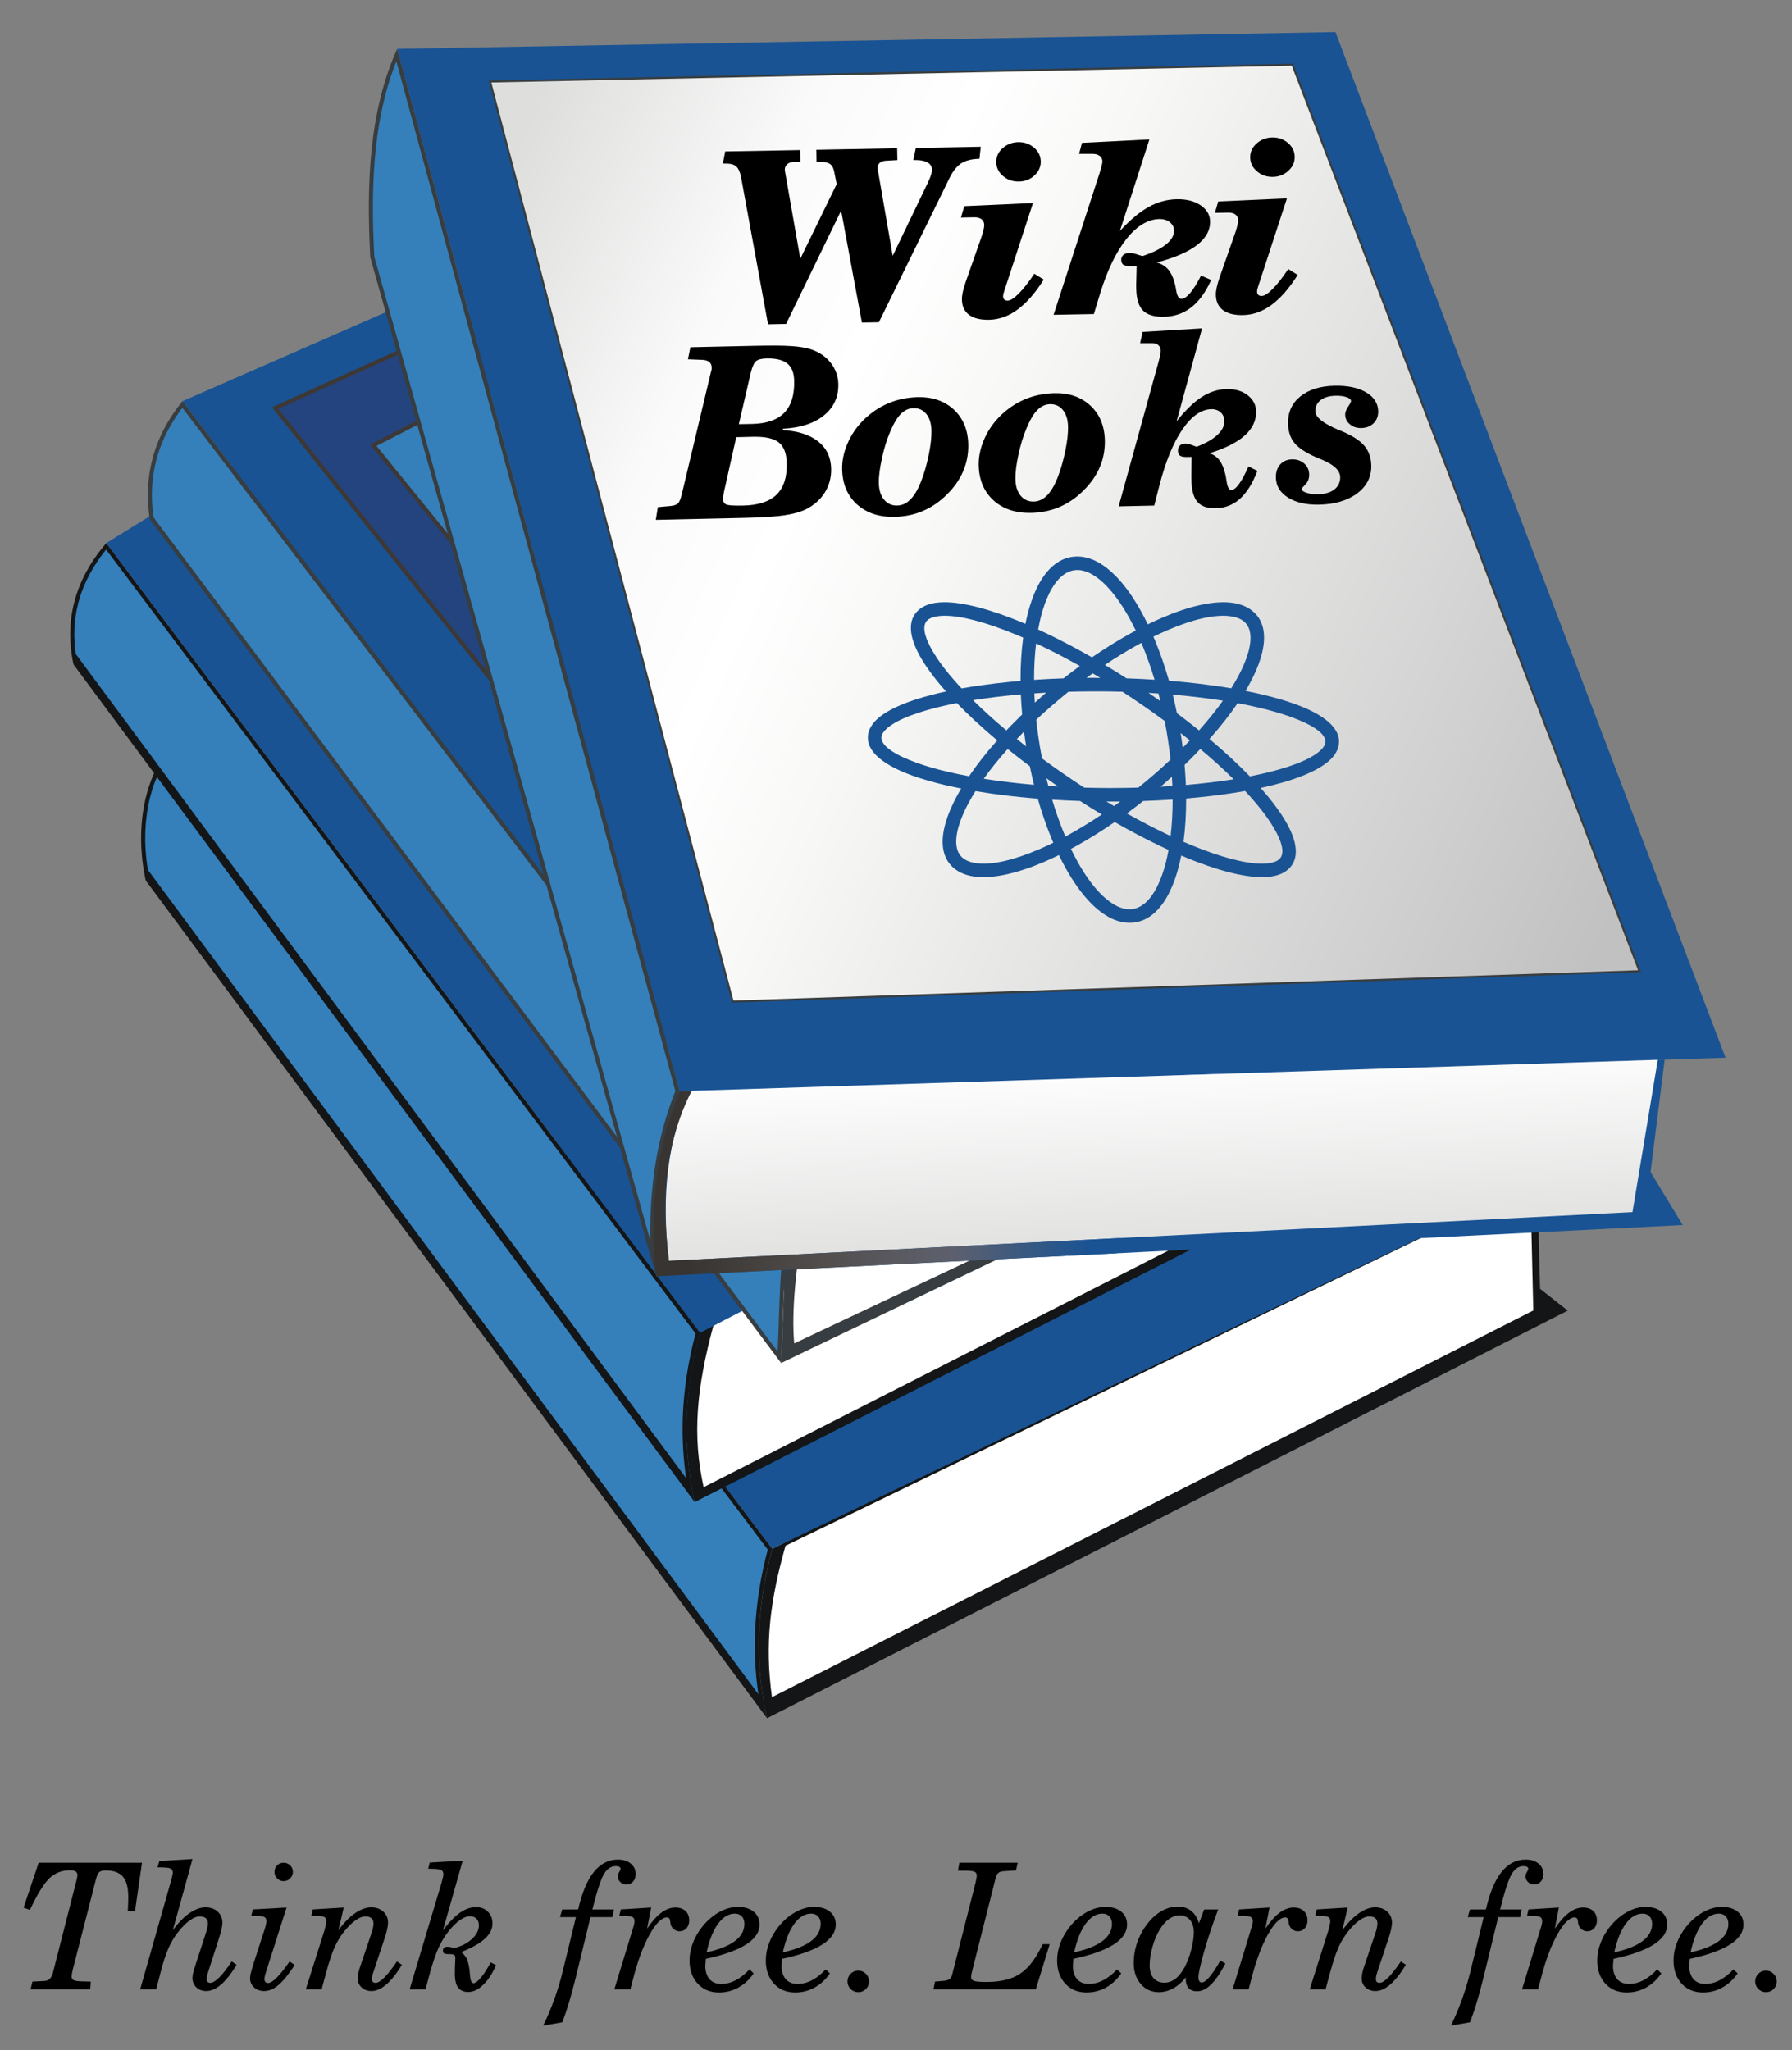 <?xml version="1.0" encoding="UTF-8" standalone="no"?>
<!-- Creator: CorelDRAW -->
<svg
   xmlns:dc="http://purl.org/dc/elements/1.1/"
   xmlns:cc="http://web.resource.org/cc/"
   xmlns:rdf="http://www.w3.org/1999/02/22-rdf-syntax-ns#"
   xmlns:svg="http://www.w3.org/2000/svg"
   xmlns="http://www.w3.org/2000/svg"
   xmlns:sodipodi="http://inkscape.sourceforge.net/DTD/sodipodi-0.dtd"
   xmlns:inkscape="http://www.inkscape.org/namespaces/inkscape"
   xml:space="preserve"
   width="118"
   height="135"
   style="shape-rendering:geometricPrecision; text-rendering:geometricPrecision; image-rendering:optimizeQuality; fill-rule:evenodd; clip-rule:evenodd"
   viewBox="0 0 118 135.001"
   id="svg2388"
   sodipodi:version="0.32"
   inkscape:version="0.43"
   sodipodi:docname="wikibooks-logo-en.svg"
   sodipodi:docbase="D:\"
   version="1.0"><rect x="0" y="0" width="118" height="135.001" fill="#808080" stroke="none"/><sodipodi:namedview
   inkscape:window-height="712"
   inkscape:window-width="1024"
   inkscape:pageshadow="2"
   inkscape:pageopacity="0.0"
   borderopacity="1.0"
   bordercolor="#666666"
   pagecolor="#ffffff"
   id="base"
   inkscape:zoom="3.6122119"
   inkscape:cx="70.096154"
   inkscape:cy="69.141138"
   inkscape:window-x="-4"
   inkscape:window-y="-4"
   inkscape:current-layer="svg2388"
   fill="#000000" />
 <defs
   id="defs2390">
  <style
   type="text/css"
   id="style2392">
   
    .fil7 {fill:none}
    .fil4 {fill:#3D3836}
    .fil0 {fill:#131516}
    .fil2 {fill:#195393}
    .fil5 {fill:#23447E}
    .fil1 {fill:#3580BB}
    .fil6 {fill:#373D40}
    .fil3 {fill:white}
    .fil12 {fill:#1F1A17;fill-rule:nonzero}
    .fil9 {fill:#195393;fill-rule:nonzero}
    .fil8 {fill:url(#id0)}
    .fil10 {fill:url(#id1)}
    .fil11 {fill:url(#id2)}
   
  </style>
  <linearGradient
   id="id0"
   gradientUnits="userSpaceOnUse"
   x1="30.626"
   y1="17.339"
   x2="109.593"
   y2="52.874">
   <stop
   offset="0"
   style="stop-color:#DEDEDD"
   id="stop2395" />
   <stop
   offset="0.188"
   style="stop-color:#FAFAFA"
   id="stop2397" />
   <stop
   offset="0.302"
   style="stop-color:white"
   id="stop2399" />
   <stop
   offset="0.412"
   style="stop-color:#F8F8F7"
   id="stop2401" />
   <stop
   offset="1"
   style="stop-color:#C2C1C1"
   id="stop2403" />
  </linearGradient>
  <linearGradient
   id="id1"
   gradientUnits="userSpaceOnUse"
   x1="76.046"
   y1="69.637"
   x2="76.647"
   y2="83.178">
   <stop
   offset="0"
   style="stop-color:white"
   id="stop2406" />
   <stop
   offset="1"
   style="stop-color:#DEDEDD"
   id="stop2408" />
  </linearGradient>
  <linearGradient
   id="id2"
   gradientUnits="userSpaceOnUse"
   x1="45.024"
   y1="78.602"
   x2="71.535"
   y2="77.276">
   <stop
   offset="0"
   style="stop-color:#383431"
   id="stop2411" />
   <stop
   offset="0.329"
   style="stop-color:#504D4C"
   id="stop2413" />
   <stop
   offset="0.478"
   style="stop-color:#58575C"
   id="stop2415" />
   <stop
   offset="0.659"
   style="stop-color:#5D606D"
   id="stop2417" />
   <stop
   offset="1"
   style="stop-color:#195393"
   id="stop2419" />
  </linearGradient>
 </defs>
 <g
   id="Book">
  <g
   id="_20219600">
   <path
   id="_140678400"
   class="fil0"
   d="M 50.503,113.15 L 103.234,86.306 L 101.411,84.871 L 101.203,76.851 L 50.852,101.997 C 49.745,106.085 49.746,109.759 50.503,113.15 L 50.503,113.15 z "
   style="fill:#131516" />
   <path
   id="_164470816"
   class="fil0"
   d="M 9.594,57.981 L 50.501,113.138 C 49.744,109.748 49.742,106.073 50.849,101.985 L 11.126,49.36 C 9.578,51.144 8.83,54.452 9.594,57.981 L 9.594,57.981 z "
   style="fill:#131516" />
   <polygon
   id="_20253704"
   class="fil1"
   points="49.813,110.567 49.783,110.229 49.757,109.89 49.735,109.55 49.719,109.208 49.708,108.863 49.703,108.516 49.703,108.167 49.708,107.816 49.72,107.463 49.737,107.109 49.759,106.752 49.787,106.393 49.82,106.032 49.861,105.669 49.906,105.303 49.957,104.937 50.015,104.566 50.078,104.194 50.148,103.82 50.224,103.444 50.307,103.065 50.394,102.683 50.49,102.301 50.557,102.043 11.12,49.797 11.062,49.871 10.812,50.241 10.582,50.641 10.37,51.074 10.182,51.534 10.016,52.021 9.873,52.533 9.756,53.067 9.666,53.622 9.602,54.196 9.567,54.787 9.562,55.393 9.587,56.011 9.644,56.64 9.734,57.278 49.938,111.566 49.891,111.236 49.851,110.903 49.813,110.567 "
   style="fill:#3580bb" />
   <polygon
   id="_143870784"
   class="fil2"
   points="50.849,101.985 100.101,78.351 79.23,54.47 32.49,77.663 50.849,101.985 "
   style="fill:#195393" />
   <path
   id="_164463176"
   class="fil3"
   d="M 100.966,86.297 L 100.771,78.031 L 51.724,101.789 C 50.706,105.409 50.351,108.238 50.831,111.76 L 100.966,86.297 L 100.966,86.297 z "
   style="fill:#ffffff" />
  </g>
  <g
   id="_18738792">
   <path
   id="_142499336"
   class="fil0"
   d="M 45.746,98.913 L 86.564,78.134 L 78.902,70.864 L 46.094,87.76 C 44.987,91.848 44.989,95.522 45.746,98.913 L 45.746,98.913 z "
   style="fill:#131516" />
   <path
   id="_141991232"
   class="fil0"
   d="M 4.839,43.754 L 45.746,98.913 C 44.989,95.522 44.987,91.848 46.094,87.76 L 6.999,35.763 C 5.451,37.547 4.076,40.226 4.839,43.754 L 4.839,43.754 z "
   style="fill:#131516" />
   <polygon
   id="_144280152"
   class="fil1"
   points="45.058,96.342 45.028,96.004 45.002,95.665 44.98,95.324 44.965,94.981 44.953,94.636 44.948,94.29 44.948,93.942 44.953,93.591 44.965,93.238 44.981,92.884 45.004,92.526 45.032,92.168 45.066,91.806 45.105,91.444 45.151,91.078 45.202,90.71 45.26,90.341 45.323,89.969 45.394,89.594 45.469,89.219 45.552,88.838 45.639,88.458 45.735,88.075 45.802,87.817 6.989,36.194 6.921,36.275 6.647,36.632 6.383,37.01 6.131,37.407 5.896,37.823 5.678,38.26 5.48,38.714 5.307,39.189 5.16,39.684 5.042,40.198 4.956,40.732 4.905,41.285 4.891,41.857 4.917,42.452 4.987,43.065 45.183,97.341 45.136,97.009 45.096,96.676 45.058,96.342 "
   style="fill:#3580bb" />
   <path
   id="_140684424"
   class="fil3"
   d="M 46.334,97.933 L 87.152,77.152 L 79.49,69.884 L 46.973,87.302 C 45.866,91.389 45.577,94.542 46.334,97.933 L 46.334,97.933 z "
   style="fill:#ffffff" />
   <polygon
   id="_164531664"
   class="fil2"
   points="70.489,75.197 46.094,87.76 6.999,35.763 22.324,26.27 70.489,75.197 "
   style="fill:#195393" />
  </g>
  <g
   id="_143968880">
   <polygon
   id="_141304920"
   class="fil2"
   points="29.245,18.879 12.011,26.419 52.492,79.51 77.359,68.429 29.245,18.879 "
   style="fill:#195393" />
   <polygon
   id="_143665768"
   class="fil4"
   points="50.399,18.54 40.715,55.513 17.907,26.82 41.139,16.299 50.399,18.54 "
   style="fill:#3d3836" />
   <polygon
   id="_141186760"
   class="fil5"
   points="50.071,18.736 40.591,54.929 18.33,26.922 41.166,16.582 50.071,18.736 "
   style="fill:#23447e" />
   <polygon
   id="_142406328"
   class="fil4"
   points="37.282,24.526 39.61,26.855 34.217,41.386 24.377,29.276 34.813,23.909 37.282,24.526 "
   style="fill:#3d3836" />
   <polygon
   id="_144269296"
   class="fil1"
   points="37.145,24.768 39.299,26.922 34.128,40.853 24.793,29.364 34.846,24.194 37.145,24.768 "
   style="fill:#3580bb" />
   <path
   id="_141121960"
   class="fil6"
   d="M 51.435,89.756 L 72.817,79.502 L 78.511,79.502 L 78.511,73.478 L 49.959,73.478 L 49.959,79.502 L 52.51,79.502 L 52.492,79.51 C 51.508,81.851 51.652,85.917 51.435,89.756 L 51.435,89.756 z "
   style="fill:#373d40" />
   <path
   id="_20261640"
   class="fil6"
   d="M 51.435,89.756 L 9.856,34.175 C 9.428,31.303 10.146,28.717 12.011,26.419 L 52.492,79.51 C 51.508,81.851 51.652,85.917 51.435,89.756 L 51.435,89.756 z "
   style="fill:#373d40" />
   <polygon
   id="_141105544"
   class="fil1"
   points="10.057,31.596 10.122,31.108 10.214,30.629 10.331,30.154 10.475,29.687 10.645,29.227 10.841,28.772 11.063,28.323 11.313,27.88 11.588,27.444 11.89,27.013 12.009,26.86 52.188,79.551 52.153,79.64 52.067,79.883 51.989,80.135 51.916,80.396 51.848,80.664 51.787,80.94 51.73,81.224 51.679,81.514 51.632,81.811 51.59,82.115 51.552,82.425 51.517,82.74 51.486,83.062 51.457,83.388 51.433,83.718 51.409,84.054 51.389,84.394 51.371,84.736 51.355,85.082 51.339,85.432 51.325,85.785 51.312,86.141 51.299,86.496 51.286,86.855 51.274,87.216 51.263,87.576 51.25,87.937 51.235,88.299 51.221,88.66 51.206,89.003 10.114,34.072 10.056,33.613 10.017,33.098 10.004,32.59 10.017,32.09 10.057,31.596 "
   style="fill:#3580bb" />
   <path
   id="_163988816"
   class="fil3"
   d="M 71.272,79.502 L 52.297,88.464 C 52.112,86.388 52.382,83.402 53.109,79.502 L 71.272,79.502 L 71.272,79.502 z "
   style="fill:#ffffff" />
  </g>
  <g
   id="_141014896">
   <line
   id="_143663952"
   class="fil7"
   x1="43.205"
   y1="84.044"
   x2="110.805"
   y2="80.67"
   style="fill:none" />
   <path
   id="_20177912"
   class="fil2"
   d="M 43.205,84.044 L 110.805,80.67 L 108.686,77.18 L 109.617,69.775 L 44.755,71.866 C 43.205,75.695 42.865,79.793 43.205,84.044 L 43.205,84.044 z "
   style="fill:#195393" />
   <polygon
   id="_141104640"
   class="fil2"
   points="26.153,3.219 44.755,71.866 113.624,69.651 87.936,2.111 26.153,3.219 "
   style="fill:#195393" />
   <polygon
   id="_18685056"
   class="fil6"
   points="32.181,5.302 85.149,4.189 108.059,64.021 48.195,66.024 32.181,5.302 "
   style="fill:#373d40" />
   <polygon
   id="_144625472"
   class="fil8"
   points="32.354,5.433 85.058,4.325 107.866,63.893 48.298,65.886 32.354,5.433 "
   style="fill:url(#id0)" />
   <path
   id="_141254840"
   class="fil9"
   d="M 70.939,36.644 L 70.94,36.644 L 70.94,36.645 C 71.708,36.646 72.474,37.014 73.203,37.676 C 73.313,37.777 73.426,37.888 73.541,38.007 C 74.104,38.597 74.649,39.37 75.152,40.282 L 75.151,40.282 L 75.154,40.289 L 75.156,40.29 C 75.299,40.55 75.441,40.825 75.58,41.113 C 75.905,40.954 76.221,40.811 76.521,40.681 L 76.522,40.681 L 76.525,40.68 L 76.525,40.679 C 78.298,39.916 79.882,39.553 81.051,39.684 C 81.295,39.711 81.523,39.761 81.733,39.832 C 81.953,39.905 82.153,40.003 82.329,40.123 L 82.336,40.128 L 82.338,40.131 C 83.249,40.761 83.444,41.879 83.029,43.284 C 82.954,43.533 82.86,43.797 82.745,44.07 C 82.629,44.344 82.498,44.62 82.352,44.896 L 82.351,44.899 L 82.335,44.926 L 82.336,44.927 C 82.237,45.114 82.13,45.303 82.014,45.496 C 82.361,45.565 82.698,45.637 83.021,45.712 L 83.024,45.712 L 83.059,45.721 C 83.464,45.815 83.846,45.914 84.2,46.016 C 84.556,46.118 84.896,46.226 85.218,46.341 C 86.953,46.959 88.026,47.745 88.158,48.642 L 88.16,48.655 L 88.16,48.662 C 88.188,48.872 88.166,49.077 88.099,49.277 C 88.035,49.465 87.931,49.646 87.791,49.817 C 87.179,50.563 85.764,51.216 83.788,51.709 L 83.788,51.708 L 83.78,51.71 L 83.776,51.711 C 83.528,51.773 83.273,51.831 83.011,51.887 C 83.171,52.068 83.325,52.246 83.469,52.421 L 83.473,52.428 L 83.474,52.428 L 83.475,52.427 C 83.699,52.699 83.911,52.973 84.108,53.246 C 84.304,53.518 84.475,53.777 84.619,54.019 L 84.619,54.019 C 85.464,55.439 85.584,56.585 84.812,57.258 L 84.803,57.265 L 84.803,57.266 L 84.803,57.266 C 84.649,57.398 84.465,57.505 84.253,57.583 C 84.054,57.657 83.835,57.708 83.598,57.736 L 83.597,57.736 C 82.47,57.867 80.788,57.508 78.8,56.75 L 78.801,56.749 L 78.799,56.749 L 78.795,56.749 C 78.481,56.628 78.142,56.49 77.782,56.337 C 77.735,56.576 77.683,56.81 77.625,57.033 L 77.625,57.035 L 77.624,57.043 L 77.623,57.043 C 77.542,57.356 77.455,57.646 77.362,57.911 C 77.266,58.183 77.158,58.441 77.04,58.685 L 77.04,58.687 C 76.406,60.004 75.504,60.769 74.38,60.769 L 74.378,60.769 L 74.378,60.767 C 73.612,60.767 72.843,60.401 72.112,59.741 C 72.001,59.641 71.887,59.53 71.773,59.411 C 71.206,58.82 70.658,58.049 70.154,57.137 L 70.156,57.137 L 70.152,57.131 L 70.15,57.129 C 70.007,56.87 69.866,56.595 69.727,56.307 C 69.401,56.466 69.087,56.612 68.786,56.742 L 68.784,56.742 L 68.781,56.743 L 68.782,56.743 C 67.008,57.506 65.426,57.868 64.257,57.736 L 64.256,57.736 C 64.015,57.709 63.787,57.659 63.576,57.589 C 63.356,57.514 63.156,57.417 62.979,57.296 L 62.972,57.291 L 62.971,57.29 C 62.059,56.659 61.864,55.542 62.279,54.139 C 62.356,53.879 62.45,53.616 62.56,53.353 L 62.562,53.353 C 62.677,53.08 62.808,52.804 62.954,52.526 L 62.956,52.525 L 62.971,52.497 L 62.97,52.496 C 63.069,52.309 63.178,52.118 63.293,51.924 C 62.946,51.855 62.611,51.785 62.288,51.71 L 62.286,51.71 L 62.25,51.702 C 61.863,51.611 61.482,51.512 61.11,51.404 L 61.11,51.404 C 60.729,51.294 60.39,51.186 60.093,51.079 L 60.093,51.078 C 58.361,50.457 57.292,49.666 57.16,48.77 L 57.158,48.757 L 57.158,48.751 C 57.13,48.542 57.152,48.337 57.219,48.138 C 57.282,47.951 57.385,47.77 57.527,47.599 L 57.526,47.598 C 58.135,46.853 59.548,46.206 61.521,45.714 L 61.521,45.715 L 61.53,45.712 L 61.534,45.71 C 61.779,45.649 62.034,45.588 62.294,45.533 C 62.135,45.352 61.981,45.176 61.837,45.001 L 61.834,44.994 L 61.834,44.994 L 61.832,44.996 C 61.607,44.724 61.395,44.45 61.199,44.177 C 61.003,43.904 60.831,43.644 60.688,43.403 C 59.843,41.983 59.724,40.836 60.497,40.161 L 60.506,40.154 L 60.507,40.154 L 60.506,40.153 C 60.659,40.022 60.845,39.916 61.055,39.836 C 61.254,39.762 61.474,39.711 61.712,39.684 C 62.839,39.553 64.518,39.913 66.506,40.671 L 66.506,40.674 L 66.507,40.674 L 66.511,40.674 C 66.84,40.8 67.179,40.936 67.523,41.081 C 67.57,40.842 67.622,40.61 67.679,40.387 L 67.681,40.384 L 67.682,40.377 L 67.682,40.377 C 67.764,40.063 67.851,39.771 67.946,39.507 C 68.044,39.231 68.151,38.971 68.267,38.73 C 68.906,37.41 69.815,36.644 70.939,36.644 L 70.939,36.644 z M 75.949,41.925 C 76,42.042 76.051,42.162 76.099,42.281 C 76.421,43.07 76.716,43.924 76.975,44.827 C 77.347,44.856 77.715,44.89 78.075,44.927 C 78.41,44.96 78.706,44.993 78.962,45.023 C 79.697,45.11 80.403,45.21 81.074,45.325 C 81.249,45.045 81.408,44.773 81.549,44.509 L 81.55,44.509 L 81.565,44.482 L 81.564,44.482 C 81.705,44.215 81.825,43.962 81.925,43.725 C 82.025,43.487 82.108,43.256 82.175,43.033 C 82.475,42.019 82.386,41.247 81.834,40.864 L 81.834,40.864 L 81.827,40.859 C 81.716,40.784 81.59,40.722 81.451,40.675 C 81.303,40.625 81.136,40.59 80.953,40.57 C 79.941,40.455 78.513,40.794 76.877,41.498 L 76.875,41.498 L 76.873,41.499 L 76.873,41.501 C 76.564,41.633 76.256,41.775 75.949,41.925 L 75.949,41.925 z M 69.358,55.496 C 69.308,55.378 69.257,55.258 69.207,55.138 C 68.886,54.349 68.593,53.495 68.334,52.592 C 67.962,52.562 67.596,52.531 67.238,52.494 C 66.903,52.461 66.604,52.428 66.35,52.399 C 65.612,52.311 64.906,52.21 64.234,52.096 C 64.059,52.375 63.899,52.649 63.758,52.914 L 63.756,52.914 L 63.741,52.941 L 63.742,52.942 C 63.602,53.208 63.481,53.461 63.382,53.698 L 63.383,53.698 C 63.279,53.945 63.195,54.176 63.133,54.389 C 62.834,55.402 62.924,56.174 63.474,56.556 L 63.475,56.555 L 63.482,56.56 C 63.592,56.635 63.719,56.698 63.858,56.744 C 64.006,56.794 64.173,56.829 64.356,56.85 L 64.356,56.85 C 65.37,56.965 66.794,56.627 68.429,55.924 L 68.431,55.924 L 68.434,55.923 L 68.434,55.922 C 68.742,55.79 69.051,55.647 69.358,55.496 L 69.358,55.496 z M 75.155,42.333 C 75.049,42.391 74.943,42.449 74.838,42.508 C 74.158,42.886 73.46,43.314 72.756,43.785 C 73.23,44.068 73.707,44.364 74.187,44.671 C 74.812,44.691 75.426,44.722 76.026,44.759 C 75.799,44.003 75.546,43.285 75.273,42.616 C 75.234,42.521 75.194,42.427 75.155,42.333 L 75.155,42.333 z M 71.952,44.342 C 71.816,44.439 71.68,44.537 71.543,44.638 C 71.735,44.637 71.928,44.635 72.122,44.635 L 72.141,44.635 L 72.141,44.638 L 72.451,44.638 C 72.284,44.537 72.119,44.439 71.952,44.342 L 71.952,44.342 z M 70.356,45.553 C 69.983,45.852 69.612,46.163 69.245,46.483 L 69.243,46.483 L 69.239,46.486 L 69.24,46.487 C 68.884,46.797 68.548,47.1 68.235,47.394 C 68.275,47.776 68.324,48.172 68.384,48.579 L 68.392,48.642 C 68.458,49.082 68.533,49.516 68.617,49.943 L 68.633,49.956 C 69.068,50.276 69.508,50.593 69.954,50.901 L 69.955,50.9 L 69.958,50.902 L 69.964,50.908 C 70.441,51.239 70.92,51.558 71.396,51.866 C 71.982,51.884 72.576,51.893 73.177,51.893 L 73.177,51.891 L 73.197,51.891 C 73.793,51.891 74.38,51.881 74.956,51.865 C 75.328,51.566 75.699,51.259 76.065,50.939 L 76.067,50.938 L 76.072,50.933 C 76.411,50.637 76.746,50.333 77.075,50.024 C 77.034,49.64 76.985,49.242 76.925,48.832 L 76.925,48.829 L 76.916,48.77 L 76.916,48.77 C 76.851,48.333 76.777,47.901 76.694,47.477 L 76.673,47.462 C 76.243,47.144 75.803,46.829 75.355,46.519 L 75.354,46.52 L 75.35,46.518 L 75.345,46.512 C 74.867,46.181 74.389,45.86 73.912,45.552 C 73.329,45.534 72.739,45.527 72.141,45.527 L 72.141,45.528 L 72.122,45.528 C 71.522,45.528 70.934,45.537 70.356,45.553 L 70.356,45.553 z M 67.431,48.177 L 67.239,48.372 L 66.958,48.665 C 67.1,48.779 67.243,48.894 67.389,49.009 L 67.57,49.148 C 67.55,49.023 67.53,48.898 67.511,48.77 L 67.502,48.708 C 67.476,48.532 67.453,48.355 67.431,48.177 L 67.431,48.177 z M 66.354,49.322 C 65.757,49.99 65.229,50.648 64.779,51.281 C 65.315,51.366 65.874,51.444 66.454,51.513 C 66.776,51.551 67.066,51.583 67.326,51.609 C 67.576,51.635 67.831,51.657 68.089,51.679 C 67.988,51.279 67.895,50.868 67.81,50.453 C 67.471,50.2 67.146,49.953 66.838,49.709 C 66.674,49.581 66.513,49.451 66.354,49.322 L 66.354,49.322 z M 70.153,55.087 C 70.26,55.03 70.365,54.972 70.47,54.913 C 71.151,54.535 71.848,54.107 72.552,53.634 C 72.077,53.351 71.6,53.054 71.121,52.747 C 70.496,52.726 69.883,52.698 69.283,52.66 C 69.51,53.416 69.761,54.134 70.034,54.804 C 70.073,54.899 70.113,54.994 70.153,55.087 L 70.153,55.087 z M 73.356,53.078 C 73.493,52.981 73.63,52.882 73.766,52.781 C 73.577,52.783 73.387,52.784 73.197,52.784 L 73.177,52.784 L 73.177,52.783 L 72.856,52.78 C 73.023,52.881 73.19,52.98 73.356,53.078 L 73.356,53.078 z M 77.879,49.238 C 77.943,49.174 78.006,49.112 78.069,49.048 C 78.165,48.95 78.258,48.852 78.35,48.755 C 78.207,48.64 78.064,48.526 77.919,48.411 L 77.741,48.271 C 77.76,48.395 77.78,48.518 77.799,48.642 L 77.799,48.644 L 77.807,48.703 L 77.807,48.703 C 77.833,48.88 77.856,49.06 77.879,49.238 L 77.879,49.238 z M 78.955,48.097 C 79.55,47.427 80.077,46.771 80.528,46.139 C 79.992,46.054 79.436,45.977 78.857,45.909 C 78.537,45.871 78.245,45.839 77.988,45.813 C 77.735,45.787 77.479,45.762 77.221,45.741 C 77.321,46.141 77.415,46.551 77.501,46.967 C 77.84,47.221 78.165,47.47 78.469,47.71 C 78.634,47.84 78.795,47.968 78.955,48.097 L 78.955,48.097 z M 81.498,46.304 C 80.984,47.061 80.36,47.855 79.642,48.663 C 80.645,49.507 81.539,50.335 82.301,51.123 L 82.418,51.101 C 82.825,51.02 83.208,50.935 83.564,50.847 L 83.564,50.848 L 83.573,50.846 L 83.575,50.843 C 85.364,50.398 86.613,49.848 87.101,49.252 C 87.174,49.163 87.226,49.075 87.255,48.991 C 87.279,48.922 87.285,48.852 87.278,48.783 L 87.276,48.77 C 87.197,48.233 86.337,47.685 84.922,47.181 C 84.628,47.077 84.304,46.974 83.956,46.874 C 83.606,46.773 83.239,46.677 82.857,46.589 L 82.821,46.581 L 82.821,46.579 C 82.403,46.483 81.961,46.39 81.498,46.304 L 81.498,46.304 z M 79.039,49.322 C 78.93,49.437 78.82,49.552 78.707,49.668 C 78.479,49.902 78.243,50.136 78.002,50.37 C 78.03,50.7 78.055,51.028 78.071,51.349 C 78.077,51.463 78.082,51.578 78.086,51.691 C 79.179,51.599 80.208,51.476 81.154,51.328 L 81.234,51.313 C 80.585,50.67 79.849,50.002 79.039,49.322 L 79.039,49.322 z M 77.167,51.149 C 77,51.299 76.831,51.452 76.655,51.604 L 76.654,51.606 L 76.649,51.611 L 76.423,51.805 C 76.684,51.792 76.943,51.776 77.199,51.76 L 77.182,51.395 L 77.167,51.149 L 77.167,51.149 z M 75.276,52.748 C 74.919,53.031 74.56,53.302 74.202,53.565 C 75.082,54.059 75.942,54.507 76.765,54.902 L 77.083,55.052 C 77.171,54.309 77.217,53.504 77.216,52.652 C 76.586,52.694 75.938,52.726 75.276,52.748 L 75.276,52.748 z M 73.401,54.133 C 72.557,54.715 71.718,55.237 70.902,55.692 C 70.773,55.763 70.646,55.832 70.519,55.9 C 70.652,56.175 70.789,56.443 70.932,56.7 L 70.93,56.7 L 70.934,56.707 L 70.936,56.709 C 71.403,57.554 71.902,58.262 72.414,58.793 C 72.508,58.891 72.606,58.987 72.708,59.078 C 73.277,59.593 73.847,59.878 74.378,59.878 L 74.378,59.876 L 74.38,59.876 C 75.125,59.876 75.758,59.298 76.238,58.3 L 76.24,58.3 C 76.339,58.094 76.433,57.865 76.521,57.616 C 76.612,57.359 76.693,57.094 76.763,56.821 L 76.763,56.818 L 76.764,56.811 L 76.765,56.811 C 76.834,56.544 76.894,56.261 76.947,55.967 C 76.76,55.882 76.571,55.794 76.382,55.704 C 75.427,55.246 74.425,54.72 73.401,54.133 L 73.401,54.133 z M 63.81,51.115 C 64.324,50.358 64.946,49.563 65.665,48.755 C 64.662,47.912 63.768,47.085 63.006,46.297 L 62.892,46.321 L 62.891,46.321 C 62.484,46.401 62.102,46.487 61.746,46.576 L 61.745,46.575 L 61.737,46.577 L 61.733,46.578 C 59.947,47.025 58.702,47.569 58.216,48.162 L 58.215,48.162 C 58.143,48.251 58.091,48.337 58.062,48.421 C 58.04,48.49 58.033,48.56 58.04,48.629 L 58.042,48.642 C 58.121,49.181 58.98,49.734 60.393,50.241 L 60.393,50.24 C 60.71,50.353 61.032,50.457 61.355,50.55 L 61.356,50.55 C 61.687,50.645 62.054,50.74 62.452,50.834 L 62.489,50.842 L 62.489,50.842 C 62.906,50.939 63.347,51.03 63.809,51.115 L 63.81,51.115 z M 66.269,48.097 C 66.377,47.983 66.488,47.867 66.6,47.751 C 66.83,47.517 67.066,47.282 67.308,47.048 C 67.278,46.715 67.255,46.388 67.237,46.064 C 67.231,45.952 67.226,45.839 67.222,45.728 C 66.129,45.821 65.102,45.945 64.157,46.094 L 64.157,46.094 L 64.073,46.108 C 64.723,46.751 65.458,47.418 66.269,48.097 L 66.269,48.097 z M 68.142,46.269 C 68.312,46.114 68.482,45.963 68.653,45.814 L 68.656,45.814 L 68.659,45.811 L 68.658,45.809 L 68.887,45.612 C 68.625,45.626 68.366,45.643 68.11,45.661 C 68.115,45.779 68.119,45.899 68.126,46.018 L 68.142,46.269 L 68.142,46.269 z M 70.032,44.671 C 70.388,44.388 70.746,44.116 71.104,43.855 C 70.225,43.361 69.367,42.914 68.541,42.521 L 68.225,42.37 C 68.136,43.112 68.09,43.916 68.092,44.768 C 68.722,44.725 69.37,44.693 70.032,44.671 L 70.032,44.671 z M 71.905,43.286 C 72.749,42.707 73.589,42.186 74.405,41.731 C 74.534,41.659 74.66,41.588 74.788,41.521 C 74.654,41.246 74.517,40.977 74.375,40.719 L 74.376,40.719 L 74.372,40.712 L 74.37,40.711 C 73.903,39.865 73.405,39.155 72.895,38.621 C 72.801,38.522 72.703,38.426 72.603,38.335 C 72.037,37.82 71.471,37.534 70.94,37.534 L 70.94,37.537 L 70.939,37.537 C 70.192,37.537 69.553,38.118 69.07,39.117 C 68.967,39.329 68.873,39.558 68.786,39.803 C 68.695,40.06 68.613,40.327 68.543,40.598 L 68.543,40.601 L 68.542,40.605 L 68.543,40.605 C 68.475,40.876 68.415,41.158 68.362,41.453 C 68.548,41.538 68.736,41.628 68.925,41.718 C 69.882,42.175 70.881,42.701 71.905,43.287 L 71.905,43.286 z M 81.988,52.088 C 81.766,52.128 81.533,52.167 81.29,52.206 C 80.306,52.361 79.238,52.487 78.106,52.583 C 78.109,53.602 78.049,54.56 77.931,55.433 L 77.971,55.451 C 78.343,55.611 78.725,55.767 79.113,55.915 L 79.113,55.916 L 79.114,55.917 L 79.118,55.917 C 80.975,56.626 82.51,56.965 83.494,56.85 C 83.667,56.83 83.817,56.796 83.943,56.75 C 84.054,56.709 84.149,56.654 84.224,56.591 L 84.226,56.588 C 84.621,56.243 84.459,55.49 83.854,54.474 L 83.852,54.473 C 83.714,54.24 83.558,54.004 83.385,53.765 C 83.214,53.527 83.013,53.269 82.788,52.995 L 82.784,52.988 L 82.784,52.988 L 82.783,52.989 C 82.541,52.698 82.276,52.396 81.988,52.088 L 81.988,52.088 z M 63.318,45.332 C 63.541,45.292 63.774,45.254 64.017,45.215 L 64.02,45.215 C 65.002,45.061 66.07,44.932 67.202,44.836 C 67.197,43.817 67.256,42.86 67.374,41.987 L 67.336,41.972 L 67.335,41.973 C 66.942,41.803 66.56,41.647 66.193,41.508 L 66.193,41.505 L 66.192,41.505 L 66.188,41.505 C 64.33,40.797 62.796,40.455 61.813,40.57 C 61.642,40.59 61.491,40.623 61.367,40.67 C 61.255,40.712 61.16,40.765 61.085,40.83 L 61.082,40.831 C 60.688,41.176 60.85,41.933 61.456,42.95 C 61.593,43.181 61.75,43.419 61.921,43.657 C 62.092,43.896 62.293,44.153 62.519,44.427 L 62.522,44.435 L 62.522,44.435 L 62.524,44.433 C 62.765,44.725 63.031,45.024 63.318,45.332 L 63.318,45.332 z M 75.625,45.625 L 75.845,45.776 L 75.846,45.775 L 75.85,45.777 L 75.854,45.782 C 76.042,45.912 76.227,46.042 76.41,46.172 C 76.368,46.002 76.326,45.834 76.282,45.668 C 76.066,45.652 75.846,45.638 75.625,45.625 L 75.625,45.625 z M 69.68,51.792 L 69.465,51.644 L 69.463,51.645 L 69.46,51.643 L 69.454,51.637 C 69.266,51.507 69.083,51.377 68.901,51.248 C 68.943,51.417 68.984,51.585 69.028,51.752 C 69.243,51.766 69.461,51.779 69.68,51.792 L 69.68,51.792 z "
   style="fill:#195393;fill-rule:nonzero" />
   <path
   id="_141026816"
   class="fil10"
   d="M 109.163,69.789 L 107.495,79.819 L 44.047,83.026 C 43.53,78.704 43.96,74.797 45.542,71.834 L 109.163,69.789 L 109.163,69.789 z "
   style="fill:url(#id1)" />
   <path
   id="_142982072"
   class="fil6"
   d="M 44.755,71.866 C 43.205,75.695 42.865,79.793 43.205,84.044 L 24.382,16.948 C 24.118,12.03 24.314,7.296 26.153,3.219 L 44.755,71.866 L 44.755,71.866 z "
   style="fill:#373d40" />
   <polygon
   id="_142409800"
   class="fil1"
   points="43.648,74.346 43.551,74.722 43.462,75.097 43.379,75.474 43.302,75.853 43.231,76.234 43.166,76.614 43.107,76.998 43.054,77.38 43.005,77.766 42.964,78.152 42.928,78.539 42.897,78.927 42.871,79.316 42.851,79.706 42.834,80.098 42.825,80.49 42.819,80.884 42.818,81.278 42.822,81.674 42.822,81.692 24.647,16.904 24.626,16.475 24.606,16.017 24.59,15.561 24.575,15.106 24.565,14.653 24.558,14.202 24.555,13.752 24.556,13.304 24.564,12.859 24.574,12.415 24.59,11.972 24.61,11.532 24.636,11.095 24.666,10.659 24.703,10.227 24.745,9.796 24.795,9.37 24.849,8.945 24.912,8.523 24.979,8.104 25.055,7.688 25.138,7.274 25.227,6.865 25.324,6.457 25.429,6.054 25.541,5.654 25.663,5.257 25.792,4.864 25.93,4.475 26.077,4.089 26.098,4.037 44.474,71.85 44.364,72.129 44.227,72.495 44.098,72.863 43.975,73.231 43.859,73.601 43.749,73.974 43.648,74.346 "
   style="fill:#3580bb" />
   <path
   id="_141137928"
   class="fil11"
   d="M 44.753,71.865 C 43.147,75.728 42.766,79.894 43.205,84.044 L 73.51,82.531 L 73.795,81.526 L 44.047,83.026 C 43.562,79.156 43.739,75.379 45.542,71.834 L 44.753,71.865 L 44.753,71.865 z "
   style="fill:url(#id2)" />
  </g>
 </g>
 
 <g
   id="en"
   style="fill:#000000">
  <path
   class="fil12"
   d="M 50.573,21.355 L 48.796,11.659 C 48.735,11.343 48.638,11.121 48.508,10.99 C 48.379,10.862 48.191,10.788 47.948,10.778 L 47.601,10.769 L 47.752,9.973 L 52.687,9.882 L 52.701,10.66 L 52.257,10.668 C 52.085,10.671 51.944,10.72 51.837,10.814 C 51.728,10.909 51.675,11.034 51.677,11.183 C 51.677,11.198 51.681,11.224 51.688,11.255 C 51.694,11.289 51.697,11.312 51.697,11.327 L 52.698,17.039 L 55.094,12.124 L 54.933,11.321 C 54.889,11.091 54.808,10.924 54.688,10.826 C 54.571,10.728 54.397,10.674 54.166,10.663 L 53.767,10.655 L 53.752,9.862 L 59.077,9.764 L 59.092,10.541 L 58.31,10.586 C 58.137,10.6 58.007,10.649 57.92,10.733 C 57.83,10.818 57.787,10.937 57.789,11.086 C 57.789,11.097 57.794,11.115 57.8,11.147 C 57.806,11.176 57.809,11.198 57.809,11.213 L 58.783,16.845 L 61.098,12.028 C 61.203,11.805 61.274,11.632 61.313,11.505 C 61.349,11.378 61.367,11.264 61.366,11.164 C 61.362,10.984 61.284,10.839 61.132,10.733 C 60.98,10.629 60.765,10.567 60.486,10.546 L 60.14,10.538 L 60.308,9.742 L 64.582,9.663 L 64.493,10.458 C 63.991,10.467 63.59,10.567 63.295,10.758 C 62.996,10.951 62.736,11.28 62.514,11.745 L 57.874,21.22 L 56.755,21.24 L 55.387,13.869 L 51.762,21.332 L 50.573,21.355 L 50.573,21.355 z "
   id="path2522"
   style="fill:#000000;fill-rule:nonzero" />
  <path
   class="fil12"
   d="M 65.601,10.684 C 65.595,10.322 65.733,10.013 66.022,9.757 C 66.31,9.501 66.651,9.367 67.052,9.36 C 67.451,9.353 67.793,9.472 68.085,9.719 C 68.376,9.964 68.524,10.267 68.532,10.63 C 68.537,10.983 68.4,11.289 68.119,11.552 C 67.837,11.812 67.498,11.947 67.099,11.955 C 66.688,11.962 66.339,11.842 66.048,11.593 C 65.755,11.342 65.608,11.042 65.601,10.684 L 65.601,10.684 z M 66.114,19.207 C 66.087,19.295 66.07,19.36 66.062,19.401 C 66.054,19.445 66.051,19.481 66.052,19.512 C 66.054,19.608 66.078,19.68 66.134,19.729 C 66.187,19.778 66.261,19.801 66.359,19.799 C 66.54,19.795 66.786,19.635 67.096,19.318 C 67.411,19 67.746,18.568 68.106,18.025 L 68.729,18.412 C 68.171,19.292 67.597,19.952 67.004,20.387 C 66.41,20.824 65.784,21.045 65.128,21.058 C 64.552,21.069 64.115,20.96 63.809,20.732 C 63.507,20.504 63.349,20.171 63.341,19.734 C 63.337,19.588 63.356,19.425 63.394,19.246 C 63.43,19.069 63.496,18.841 63.589,18.568 L 64.635,15.584 C 64.7,15.377 64.747,15.214 64.773,15.095 C 64.798,14.975 64.811,14.881 64.81,14.803 C 64.807,14.654 64.748,14.531 64.632,14.44 C 64.515,14.349 64.356,14.307 64.158,14.31 L 63.277,14.327 L 63.496,13.576 L 68.02,13.371 L 66.114,19.207 L 66.114,19.207 z "
   id="path2524"
   style="fill:#000000;fill-rule:nonzero" />
  <path
   class="fil12"
   d="M 69.377,20.73 L 72.404,11.405 L 72.413,11.374 C 72.533,10.996 72.593,10.742 72.591,10.617 C 72.589,10.467 72.524,10.348 72.403,10.26 C 72.284,10.172 72.123,10.129 71.921,10.133 L 71.054,10.133 L 71.248,9.406 L 75.686,9.181 L 73.743,15.212 C 74.418,14.48 75.049,13.951 75.641,13.626 C 76.229,13.302 76.845,13.133 77.488,13.121 C 78.121,13.109 78.645,13.241 79.055,13.518 C 79.466,13.795 79.674,14.147 79.682,14.574 C 79.693,15.167 79.404,15.69 78.814,16.143 C 78.224,16.596 77.344,16.978 76.177,17.286 C 76.49,17.374 76.737,17.531 76.926,17.749 C 77.109,17.966 77.255,18.268 77.353,18.652 C 77.385,18.768 77.418,18.924 77.449,19.119 C 77.509,19.497 77.625,19.682 77.799,19.679 C 77.964,19.676 78.158,19.546 78.378,19.286 C 78.595,19.028 78.831,18.647 79.088,18.147 L 79.754,18.435 C 79.387,19.247 78.949,19.85 78.437,20.245 C 77.93,20.643 77.326,20.848 76.633,20.861 C 76.01,20.871 75.553,20.737 75.267,20.453 C 74.98,20.167 74.833,19.693 74.821,19.025 L 74.816,18.791 L 74.846,17.522 L 74.504,17.529 C 74.256,17.532 74.084,17.504 73.982,17.443 C 73.884,17.382 73.835,17.27 73.831,17.111 C 73.829,16.974 73.877,16.865 73.976,16.784 C 74.074,16.701 74.208,16.658 74.367,16.656 C 74.456,16.654 74.556,16.668 74.673,16.696 C 74.789,16.722 74.971,16.78 75.22,16.865 C 75.902,16.643 76.417,16.384 76.776,16.099 C 77.135,15.81 77.314,15.509 77.308,15.191 C 77.304,14.96 77.21,14.775 77.027,14.632 C 76.847,14.488 76.619,14.42 76.34,14.425 C 75.582,14.439 74.859,14.877 74.172,15.74 C 73.487,16.602 72.905,17.81 72.43,19.363 L 72.03,20.681 L 69.377,20.73 L 69.377,20.73 z "
   id="path2526"
   style="fill:#000000;fill-rule:nonzero" />
  <path
   class="fil12"
   d="M 82.323,10.376 C 82.317,10.013 82.456,9.705 82.744,9.449 C 83.032,9.193 83.373,9.059 83.774,9.052 C 84.173,9.045 84.516,9.164 84.807,9.411 C 85.098,9.656 85.247,9.959 85.254,10.322 C 85.26,10.675 85.123,10.981 84.842,11.244 C 84.559,11.504 84.22,11.639 83.821,11.647 C 83.41,11.654 83.062,11.534 82.77,11.284 C 82.477,11.034 82.33,10.734 82.323,10.376 L 82.323,10.376 z M 82.836,18.899 C 82.809,18.986 82.792,19.051 82.784,19.093 C 82.776,19.136 82.773,19.173 82.775,19.204 C 82.776,19.299 82.801,19.371 82.856,19.421 C 82.909,19.469 82.984,19.493 83.082,19.491 C 83.262,19.487 83.508,19.327 83.819,19.01 C 84.133,18.692 84.468,18.26 84.829,17.717 L 85.451,18.104 C 84.893,18.984 84.319,19.644 83.727,20.079 C 83.132,20.516 82.506,20.737 81.85,20.75 C 81.275,20.76 80.838,20.652 80.532,20.424 C 80.229,20.196 80.071,19.863 80.063,19.426 C 80.059,19.279 80.078,19.116 80.116,18.938 C 80.153,18.761 80.219,18.533 80.311,18.26 L 81.357,15.275 C 81.422,15.069 81.469,14.906 81.495,14.786 C 81.52,14.667 81.533,14.573 81.532,14.495 C 81.53,14.346 81.471,14.223 81.354,14.132 C 81.237,14.041 81.079,13.999 80.88,14.002 L 79.999,14.019 L 80.219,13.267 L 84.742,13.063 L 82.836,18.899 L 82.836,18.899 z "
   id="path2528"
   style="fill:#000000;fill-rule:nonzero" />
  <path
   class="fil12"
   d="M 43.184,34.233 L 43.318,33.397 L 44.196,33.316 C 44.394,33.295 44.543,33.24 44.641,33.149 C 44.738,33.058 44.823,32.853 44.898,32.535 L 46.829,24.435 C 46.842,24.403 46.854,24.372 46.859,24.336 C 46.862,24.299 46.865,24.249 46.862,24.182 C 46.857,24.04 46.806,23.926 46.706,23.842 C 46.603,23.757 46.463,23.71 46.285,23.698 L 45.298,23.658 L 45.462,22.865 L 49.675,22.772 C 50.788,22.747 51.605,22.754 52.127,22.791 C 52.653,22.827 53.074,22.898 53.398,23.002 C 53.944,23.185 54.377,23.48 54.7,23.893 C 55.023,24.304 55.191,24.773 55.202,25.297 C 55.22,26.142 54.904,26.829 54.254,27.356 C 53.604,27.881 52.704,28.175 51.559,28.231 L 51.561,28.322 C 52.561,28.388 53.335,28.637 53.885,29.078 C 54.43,29.516 54.714,30.114 54.73,30.868 C 54.743,31.44 54.604,31.96 54.317,32.425 C 54.03,32.889 53.618,33.26 53.084,33.531 C 52.719,33.711 52.243,33.847 51.655,33.933 C 51.064,34.021 50.215,34.076 49.101,34.101 L 43.184,34.233 L 43.184,34.233 z M 48.48,28.788 L 47.7,32.266 C 47.672,32.383 47.651,32.497 47.635,32.607 C 47.619,32.719 47.613,32.812 47.615,32.894 C 47.619,33.058 47.694,33.169 47.84,33.227 C 47.986,33.285 48.355,33.308 48.939,33.293 C 49.934,33.273 50.665,33.032 51.134,32.574 C 51.605,32.119 51.828,31.427 51.807,30.5 C 51.792,29.862 51.62,29.408 51.287,29.14 C 50.956,28.872 50.396,28.747 49.61,28.762 L 48.48,28.788 L 48.48,28.788 z M 49.446,24.507 L 48.651,27.934 L 49.546,27.917 C 50.487,27.895 51.188,27.649 51.643,27.182 C 52.101,26.711 52.316,26.009 52.295,25.073 C 52.285,24.553 52.133,24.173 51.843,23.938 C 51.551,23.703 51.1,23.593 50.483,23.604 C 50.146,23.613 49.913,23.672 49.781,23.785 C 49.654,23.897 49.543,24.136 49.446,24.507 L 49.446,24.507 z "
   id="path2530"
   style="fill:#000000;fill-rule:nonzero" />
  <path
   class="fil12"
   d="M 60.148,26.876 C 59.842,26.886 59.567,27.012 59.322,27.255 C 59.078,27.5 58.842,27.893 58.614,28.435 C 58.391,28.958 58.206,29.553 58.068,30.21 C 57.925,30.871 57.86,31.406 57.87,31.819 C 57.879,32.277 57.994,32.639 58.213,32.903 C 58.435,33.169 58.724,33.299 59.081,33.291 C 59.398,33.284 59.684,33.153 59.941,32.899 C 60.199,32.641 60.428,32.261 60.632,31.755 C 60.848,31.206 61.022,30.609 61.154,29.962 C 61.285,29.318 61.346,28.779 61.335,28.35 C 61.324,27.892 61.211,27.529 61,27.265 C 60.783,26.998 60.5,26.871 60.148,26.876 L 60.148,26.876 z M 58.921,34.036 C 57.892,34.06 57.063,33.786 56.431,33.215 C 55.803,32.645 55.478,31.881 55.454,30.917 C 55.441,30.355 55.557,29.789 55.8,29.221 C 56.041,28.653 56.387,28.14 56.836,27.686 C 57.328,27.194 57.873,26.822 58.478,26.564 C 59.079,26.307 59.731,26.169 60.428,26.152 C 61.402,26.131 62.195,26.404 62.808,26.972 C 63.418,27.54 63.735,28.299 63.759,29.253 C 63.786,30.505 63.32,31.605 62.358,32.56 C 61.398,33.515 60.254,34.007 58.921,34.036 L 58.921,34.036 z "
   id="path2532"
   style="fill:#000000;fill-rule:nonzero" />
  <path
   class="fil12"
   d="M 69.141,26.614 C 68.835,26.623 68.56,26.75 68.315,26.993 C 68.071,27.238 67.835,27.631 67.607,28.173 C 67.384,28.696 67.199,29.29 67.061,29.948 C 66.918,30.609 66.853,31.144 66.863,31.557 C 66.872,32.015 66.987,32.377 67.206,32.641 C 67.428,32.907 67.717,33.037 68.074,33.029 C 68.391,33.022 68.677,32.89 68.934,32.636 C 69.192,32.379 69.421,31.999 69.625,31.493 C 69.841,30.944 70.015,30.346 70.147,29.7 C 70.278,29.055 70.339,28.517 70.328,28.088 C 70.317,27.63 70.204,27.267 69.993,27.003 C 69.776,26.736 69.493,26.609 69.141,26.614 L 69.141,26.614 z M 67.914,33.774 C 66.885,33.798 66.056,33.523 65.424,32.953 C 64.796,32.383 64.471,31.618 64.447,30.655 C 64.434,30.092 64.55,29.527 64.793,28.959 C 65.034,28.39 65.38,27.878 65.829,27.424 C 66.321,26.932 66.866,26.56 67.471,26.302 C 68.072,26.045 68.724,25.907 69.421,25.89 C 70.395,25.869 71.188,26.142 71.801,26.71 C 72.411,27.278 72.728,28.037 72.752,28.99 C 72.779,30.242 72.313,31.343 71.351,32.298 C 70.391,33.253 69.247,33.744 67.914,33.774 L 67.914,33.774 z "
   id="path2534"
   style="fill:#000000;fill-rule:nonzero" />
  <path
   class="fil12"
   d="M 73.662,33.346 L 76.273,23.886 L 76.281,23.854 C 76.385,23.471 76.437,23.215 76.431,23.086 C 76.431,22.932 76.374,22.812 76.267,22.722 C 76.16,22.634 76.02,22.59 75.839,22.595 L 75.074,22.596 L 75.243,21.858 L 79.153,21.624 L 77.478,27.744 C 78.068,27.003 78.623,26.465 79.141,26.137 C 79.658,25.805 80.2,25.634 80.767,25.622 C 81.328,25.609 81.79,25.742 82.153,26.023 C 82.517,26.302 82.704,26.659 82.712,27.092 C 82.726,27.694 82.473,28.225 81.955,28.687 C 81.438,29.146 80.666,29.534 79.638,29.845 C 79.914,29.936 80.135,30.091 80.301,30.312 C 80.467,30.535 80.595,30.839 80.685,31.231 C 80.714,31.345 80.743,31.504 80.77,31.702 C 80.827,32.084 80.93,32.271 81.083,32.267 C 81.23,32.266 81.4,32.134 81.59,31.871 C 81.781,31.608 81.988,31.223 82.21,30.715 L 82.799,31.009 C 82.48,31.83 82.099,32.443 81.65,32.846 C 81.204,33.248 80.672,33.456 80.062,33.468 C 79.51,33.481 79.108,33.346 78.853,33.057 C 78.599,32.768 78.467,32.287 78.452,31.608 L 78.446,31.371 L 78.464,30.088 L 78.166,30.094 C 77.946,30.097 77.793,30.071 77.703,30.007 C 77.615,29.947 77.569,29.835 77.567,29.671 C 77.564,29.535 77.606,29.423 77.692,29.339 C 77.782,29.256 77.897,29.211 78.038,29.208 C 78.116,29.208 78.205,29.219 78.306,29.248 C 78.41,29.279 78.572,29.334 78.793,29.42 C 79.391,29.194 79.845,28.934 80.161,28.642 C 80.476,28.349 80.63,28.042 80.624,27.721 C 80.618,27.488 80.534,27.297 80.375,27.151 C 80.213,27.01 80.008,26.941 79.764,26.945 C 79.094,26.96 78.46,27.405 77.86,28.279 C 77.26,29.153 76.756,30.378 76.348,31.954 L 76.003,33.294 L 73.662,33.346 L 73.662,33.346 z "
   id="path2536"
   style="fill:#000000;fill-rule:nonzero" />
  <path
   class="fil12"
   d="M 86.612,27.092 C 86.621,27.479 87.133,27.886 88.146,28.312 C 88.256,28.358 88.336,28.39 88.393,28.413 C 89.084,28.709 89.571,29.028 89.854,29.373 C 90.136,29.717 90.283,30.14 90.296,30.644 C 90.312,31.394 90.007,32.007 89.377,32.483 C 88.746,32.958 87.912,33.209 86.869,33.232 C 86.024,33.251 85.34,33.096 84.817,32.768 C 84.295,32.442 84.028,32.005 84.015,31.46 C 84.006,31.097 84.1,30.808 84.295,30.59 C 84.49,30.371 84.751,30.258 85.082,30.249 C 85.399,30.244 85.661,30.334 85.875,30.52 C 86.09,30.706 86.199,30.949 86.206,31.244 C 86.21,31.507 86.129,31.726 85.961,31.899 C 85.79,32.071 85.706,32.17 85.706,32.196 C 85.708,32.293 85.815,32.378 86.024,32.447 C 86.232,32.52 86.487,32.553 86.795,32.547 C 87.256,32.536 87.615,32.429 87.871,32.227 C 88.131,32.025 88.255,31.753 88.249,31.412 C 88.238,30.981 87.839,30.603 87.051,30.273 C 86.872,30.2 86.731,30.141 86.634,30.099 C 85.954,29.797 85.484,29.482 85.224,29.153 C 84.962,28.825 84.829,28.407 84.816,27.898 C 84.799,27.158 85.066,26.561 85.617,26.11 C 86.169,25.661 86.923,25.423 87.876,25.402 C 88.738,25.383 89.429,25.529 89.952,25.834 C 90.473,26.143 90.739,26.557 90.752,27.076 C 90.758,27.397 90.661,27.662 90.453,27.868 C 90.245,28.074 89.975,28.18 89.643,28.188 C 89.343,28.194 89.092,28.115 88.89,27.944 C 88.687,27.776 88.584,27.566 88.577,27.314 C 88.573,27.153 88.638,26.977 88.769,26.783 C 88.899,26.593 88.964,26.463 88.962,26.399 C 88.959,26.299 88.861,26.217 88.666,26.151 C 88.47,26.085 88.232,26.054 87.953,26.06 C 87.53,26.068 87.197,26.165 86.959,26.349 C 86.719,26.534 86.606,26.782 86.612,27.092 L 86.612,27.092 z "
   id="path2538"
   style="fill:#000000;fill-rule:nonzero" />
  <path
   class="fil12"
   d="M 2.014,130.998 L 2.133,130.49 L 2.952,130.446 C 3.221,130.43 3.402,130.242 3.491,129.882 L 3.491,129.876 L 5.008,123.941 C 5.042,123.811 5.066,123.711 5.079,123.643 C 5.091,123.576 5.098,123.522 5.098,123.485 C 5.098,123.368 5.06,123.285 4.983,123.236 C 4.906,123.184 4.779,123.159 4.602,123.159 C 4.072,123.159 3.622,123.335 3.252,123.687 C 2.882,124.041 2.454,124.735 1.97,125.767 L 1.552,125.62 L 2.545,122.662 L 9.35,122.662 L 8.888,125.852 L 8.414,125.846 C 8.426,125.644 8.433,125.463 8.439,125.307 C 8.445,125.152 8.447,125.029 8.447,124.94 C 8.447,124.314 8.332,123.864 8.098,123.588 C 7.863,123.309 7.487,123.17 6.97,123.17 C 6.774,123.17 6.633,123.203 6.547,123.268 C 6.461,123.334 6.385,123.491 6.321,123.739 L 4.8,129.667 C 4.773,129.765 4.754,129.854 4.74,129.933 C 4.727,130.011 4.72,130.084 4.715,130.151 C 4.715,130.273 4.763,130.355 4.858,130.399 C 4.954,130.446 5.165,130.471 5.492,130.478 L 5.978,130.49 L 5.942,130.998 L 2.014,130.998 L 2.014,130.998 z "
   id="path2540"
   style="fill:#000000;fill-rule:nonzero" />
  <path
   class="fil12"
   d="M 10.284,130.998 L 9.23,130.998 L 11.243,123.918 L 11.259,123.863 C 11.339,123.572 11.378,123.389 11.378,123.31 C 11.378,123.174 11.323,123.083 11.213,123.037 C 11.106,122.989 10.825,122.966 10.375,122.966 L 10.492,122.548 L 12.673,122.42 L 11.378,127.11 C 11.731,126.621 12.095,126.246 12.468,125.987 C 12.841,125.727 13.197,125.598 13.535,125.598 C 13.863,125.598 14.13,125.692 14.336,125.883 C 14.542,126.073 14.646,126.315 14.646,126.614 C 14.646,126.703 14.628,126.831 14.596,126.996 C 14.561,127.162 14.513,127.346 14.447,127.549 L 13.688,129.911 C 13.661,129.989 13.642,130.065 13.628,130.136 C 13.615,130.208 13.609,130.269 13.609,130.316 C 13.609,130.404 13.628,130.466 13.669,130.509 C 13.707,130.549 13.768,130.57 13.851,130.57 C 14.006,130.57 14.202,130.45 14.441,130.209 C 14.682,129.969 14.954,129.621 15.254,129.16 L 15.581,129.382 C 15.234,129.955 14.896,130.389 14.561,130.677 C 14.226,130.967 13.899,131.111 13.58,131.111 C 13.318,131.111 13.101,131.031 12.93,130.867 C 12.758,130.704 12.673,130.498 12.673,130.249 C 12.673,130.159 12.687,130.055 12.712,129.936 C 12.739,129.819 12.798,129.615 12.893,129.324 L 13.547,127.318 C 13.596,127.171 13.632,127.045 13.652,126.935 C 13.676,126.825 13.688,126.733 13.688,126.657 C 13.688,126.507 13.643,126.394 13.553,126.315 C 13.462,126.237 13.33,126.196 13.159,126.196 C 12.958,126.196 12.736,126.284 12.491,126.461 C 12.245,126.639 11.993,126.887 11.739,127.21 C 11.483,127.531 11.263,127.899 11.081,128.316 C 10.9,128.734 10.721,129.285 10.55,129.973 L 10.284,130.998 L 10.284,130.998 z "
   id="path2542"
   style="fill:#000000;fill-rule:nonzero" />
  <path
   class="fil12"
   d="M 19.404,129.394 C 19.016,129.998 18.664,130.436 18.346,130.705 C 18.03,130.977 17.712,131.111 17.392,131.111 C 17.129,131.111 16.91,131.032 16.733,130.873 C 16.556,130.713 16.467,130.514 16.467,130.273 C 16.467,130.182 16.48,130.074 16.51,129.951 C 16.538,129.826 16.596,129.618 16.687,129.327 L 17.403,127.11 C 17.449,126.979 17.483,126.859 17.508,126.752 C 17.531,126.644 17.544,126.564 17.544,126.507 C 17.544,126.367 17.492,126.274 17.391,126.225 C 17.29,126.177 17.006,126.152 16.54,126.152 L 16.654,125.735 L 18.868,125.61 L 17.498,129.911 C 17.471,129.989 17.452,130.065 17.437,130.138 C 17.421,130.209 17.413,130.269 17.413,130.316 C 17.413,130.404 17.434,130.469 17.476,130.515 C 17.517,130.56 17.577,130.582 17.656,130.582 C 17.798,130.582 17.991,130.462 18.232,130.218 C 18.471,129.976 18.75,129.624 19.067,129.162 L 19.405,129.394 L 19.404,129.394 z M 18.073,123.266 C 18.073,123.096 18.131,122.952 18.248,122.836 C 18.364,122.72 18.508,122.662 18.678,122.662 C 18.845,122.662 18.989,122.72 19.108,122.836 C 19.226,122.952 19.285,123.096 19.285,123.266 C 19.285,123.429 19.226,123.573 19.104,123.693 C 18.985,123.814 18.841,123.873 18.678,123.873 C 18.512,123.873 18.37,123.814 18.251,123.693 C 18.134,123.573 18.073,123.429 18.073,123.266 L 18.073,123.266 z "
   id="path2544"
   style="fill:#000000;fill-rule:nonzero" />
  <path
   class="fil12"
   d="M 20.136,130.998 L 21.365,127.11 C 21.402,126.978 21.432,126.858 21.454,126.752 C 21.477,126.644 21.488,126.564 21.488,126.506 C 21.488,126.367 21.438,126.274 21.338,126.225 C 21.24,126.177 20.959,126.152 20.496,126.152 L 20.597,125.735 L 22.634,125.61 L 22.283,127.11 C 22.637,126.621 23.001,126.246 23.374,125.987 C 23.747,125.727 24.103,125.598 24.442,125.598 C 24.769,125.598 25.034,125.692 25.242,125.883 C 25.448,126.073 25.551,126.315 25.551,126.614 C 25.551,126.718 25.534,126.856 25.498,127.025 C 25.464,127.195 25.415,127.367 25.354,127.549 L 24.571,129.911 C 24.544,129.986 24.525,130.059 24.51,130.13 C 24.497,130.203 24.492,130.265 24.492,130.316 C 24.492,130.404 24.51,130.466 24.552,130.509 C 24.59,130.549 24.651,130.57 24.734,130.57 C 24.88,130.57 25.067,130.457 25.296,130.233 C 25.523,130.007 25.804,129.649 26.138,129.16 L 26.465,129.382 C 26.123,129.949 25.782,130.379 25.446,130.673 C 25.107,130.965 24.78,131.111 24.464,131.111 C 24.201,131.111 23.984,131.032 23.812,130.875 C 23.641,130.717 23.556,130.515 23.556,130.273 C 23.556,130.159 23.574,130.026 23.607,129.875 C 23.641,129.722 23.697,129.539 23.776,129.324 L 24.453,127.318 C 24.497,127.195 24.532,127.076 24.556,126.96 C 24.582,126.844 24.593,126.745 24.593,126.657 C 24.593,126.507 24.549,126.394 24.458,126.315 C 24.369,126.237 24.235,126.196 24.064,126.196 C 23.864,126.196 23.641,126.284 23.397,126.461 C 23.151,126.639 22.898,126.887 22.643,127.21 C 22.406,127.513 22.204,127.849 22.032,128.222 C 21.861,128.597 21.67,129.18 21.454,129.973 L 21.179,130.998 L 20.136,130.998 L 20.136,130.998 z "
   id="path2546"
   style="fill:#000000;fill-rule:nonzero" />
  <path
   class="fil12"
   d="M 28.022,130.998 L 26.974,130.998 L 29.059,124.032 L 29.08,123.959 C 29.162,123.672 29.199,123.497 29.199,123.428 C 29.199,123.282 29.146,123.184 29.04,123.133 C 28.932,123.081 28.651,123.056 28.195,123.056 L 28.297,122.65 L 30.468,122.527 L 29.167,127.107 C 29.579,126.568 29.96,126.179 30.304,125.94 C 30.65,125.702 31.003,125.583 31.358,125.583 C 31.666,125.583 31.922,125.684 32.126,125.886 C 32.328,126.09 32.43,126.346 32.43,126.657 C 32.43,127.024 32.262,127.36 31.925,127.667 C 31.589,127.976 31.07,128.266 30.367,128.541 C 30.517,128.661 30.631,128.793 30.71,128.938 C 30.789,129.082 30.852,129.3 30.897,129.59 C 30.92,129.728 30.937,129.902 30.952,130.107 C 30.979,130.43 31.056,130.592 31.184,130.592 C 31.301,130.592 31.466,130.465 31.68,130.209 C 31.895,129.954 32.103,129.624 32.307,129.223 L 32.661,129.404 C 32.432,129.948 32.151,130.379 31.82,130.696 C 31.491,131.013 31.164,131.173 30.841,131.173 C 30.535,131.173 30.312,131.077 30.168,130.882 C 30.021,130.69 29.951,130.386 29.951,129.973 C 29.951,129.686 29.96,129.389 29.977,129.082 C 29.981,129.015 29.982,128.972 29.982,128.957 C 29.982,128.845 29.961,128.77 29.92,128.731 C 29.875,128.695 29.743,128.676 29.521,128.676 C 29.382,128.676 29.288,128.658 29.241,128.626 C 29.19,128.591 29.167,128.532 29.167,128.446 C 29.167,128.37 29.192,128.309 29.242,128.263 C 29.294,128.214 29.364,128.192 29.453,128.192 C 29.505,128.192 29.569,128.196 29.642,128.211 C 29.716,128.224 29.811,128.245 29.927,128.276 C 30.404,128.153 30.79,127.951 31.089,127.672 C 31.386,127.394 31.533,127.098 31.533,126.783 C 31.533,126.598 31.481,126.452 31.376,126.344 C 31.27,126.238 31.126,126.185 30.94,126.185 C 30.771,126.185 30.585,126.248 30.38,126.377 C 30.175,126.504 29.964,126.69 29.74,126.935 C 29.406,127.306 29.125,127.735 28.896,128.222 C 28.667,128.709 28.427,129.441 28.174,130.423 L 28.022,130.998 L 28.022,130.998 z "
   id="path2548"
   style="fill:#000000;fill-rule:nonzero" />
  <path
   class="fil12"
   d="M 37.924,126.243 L 36.872,126.243 L 37.024,125.735 L 38.071,125.735 C 38.322,124.638 38.665,123.817 39.101,123.273 C 39.535,122.728 40.064,122.454 40.693,122.454 C 41.041,122.454 41.324,122.543 41.537,122.72 C 41.751,122.897 41.859,123.124 41.859,123.401 C 41.859,123.609 41.801,123.776 41.687,123.903 C 41.573,124.032 41.424,124.096 41.24,124.096 C 41.085,124.096 40.955,124.041 40.845,123.934 C 40.735,123.828 40.681,123.701 40.681,123.555 C 40.681,123.469 40.712,123.372 40.774,123.27 C 40.836,123.166 40.866,123.099 40.866,123.071 C 40.866,123.013 40.839,122.968 40.785,122.934 C 40.729,122.9 40.655,122.884 40.557,122.884 C 40.24,122.884 39.979,123.055 39.774,123.399 C 39.567,123.744 39.312,124.521 39.007,125.735 L 40.427,125.735 L 40.325,126.243 L 38.882,126.243 L 37.903,130.26 C 37.734,130.94 37.581,131.502 37.444,131.949 C 37.307,132.393 37.167,132.799 37.024,133.168 L 35.766,133.388 C 36.042,132.828 36.286,132.25 36.499,131.658 C 36.712,131.063 36.896,130.46 37.046,129.844 L 37.924,126.243 L 37.924,126.243 z "
   id="path2550"
   style="fill:#000000;fill-rule:nonzero" />
  <path
   class="fil12"
   d="M 40.452,130.998 L 41.641,127.107 C 41.688,126.962 41.725,126.838 41.749,126.739 C 41.77,126.641 41.782,126.562 41.782,126.506 C 41.782,126.367 41.731,126.274 41.629,126.225 C 41.528,126.177 41.244,126.152 40.779,126.152 L 40.881,125.735 L 42.88,125.61 L 42.611,127 C 42.926,126.531 43.236,126.183 43.544,125.953 C 43.85,125.724 44.157,125.61 44.469,125.61 C 44.752,125.61 44.974,125.687 45.138,125.838 C 45.301,125.99 45.383,126.196 45.383,126.46 C 45.383,126.669 45.323,126.843 45.206,126.975 C 45.086,127.107 44.934,127.176 44.746,127.176 C 44.627,127.176 44.515,127.141 44.413,127.072 C 44.312,127.002 44.234,126.905 44.182,126.781 C 44.156,126.718 44.14,126.627 44.132,126.512 C 44.12,126.35 44.049,126.268 43.917,126.263 C 43.576,126.263 43.193,126.642 42.77,127.398 C 42.349,128.156 41.981,129.151 41.67,130.384 L 41.507,130.998 L 40.452,130.998 L 40.452,130.998 z "
   id="path2552"
   style="fill:#000000;fill-rule:nonzero" />
  <path
   class="fil12"
   d="M 49.629,129.949 C 49.342,130.359 49.003,130.671 48.613,130.884 C 48.222,131.098 47.8,131.206 47.345,131.206 C 46.766,131.206 46.298,131.011 45.941,130.622 C 45.585,130.234 45.405,129.725 45.405,129.093 C 45.405,128.709 45.479,128.327 45.624,127.947 C 45.768,127.564 45.979,127.201 46.256,126.856 C 46.588,126.449 46.956,126.134 47.363,125.91 C 47.769,125.684 48.174,125.571 48.58,125.571 C 49.027,125.571 49.376,125.675 49.63,125.885 C 49.884,126.091 50.012,126.377 50.012,126.736 C 50.012,127.232 49.718,127.669 49.128,128.045 C 48.541,128.419 47.657,128.735 46.478,128.991 C 46.478,129.031 46.472,129.107 46.46,129.211 C 46.448,129.316 46.442,129.394 46.442,129.441 C 46.442,129.82 46.536,130.117 46.72,130.327 C 46.903,130.536 47.163,130.642 47.497,130.642 C 47.816,130.642 48.133,130.561 48.443,130.399 C 48.755,130.238 49.06,130 49.352,129.684 L 49.629,129.949 L 49.629,129.949 z M 46.528,128.562 C 47.359,128.378 47.98,128.129 48.396,127.816 C 48.811,127.502 49.018,127.125 49.018,126.681 C 49.018,126.479 48.962,126.317 48.847,126.194 C 48.733,126.073 48.58,126.011 48.394,126.011 C 47.98,126.011 47.611,126.234 47.283,126.679 C 46.956,127.124 46.705,127.751 46.528,128.562 L 46.528,128.562 z "
   id="path2554"
   style="fill:#000000;fill-rule:nonzero" />
  <path
   class="fil12"
   d="M 54.65,129.949 C 54.363,130.359 54.024,130.671 53.634,130.884 C 53.243,131.098 52.82,131.206 52.366,131.206 C 51.787,131.206 51.319,131.011 50.961,130.622 C 50.606,130.234 50.426,129.725 50.426,129.093 C 50.426,128.709 50.5,128.327 50.645,127.947 C 50.789,127.564 51,127.201 51.277,126.856 C 51.609,126.449 51.977,126.134 52.383,125.91 C 52.79,125.684 53.195,125.571 53.601,125.571 C 54.048,125.571 54.397,125.675 54.651,125.885 C 54.905,126.091 55.033,126.377 55.033,126.736 C 55.033,127.232 54.739,127.669 54.149,128.045 C 53.562,128.419 52.678,128.735 51.499,128.991 C 51.499,129.031 51.493,129.107 51.481,129.211 C 51.469,129.316 51.463,129.394 51.463,129.441 C 51.463,129.82 51.557,130.117 51.741,130.327 C 51.924,130.536 52.184,130.642 52.518,130.642 C 52.837,130.642 53.154,130.561 53.464,130.399 C 53.776,130.238 54.081,130 54.372,129.684 L 54.65,129.949 L 54.65,129.949 z M 51.548,128.562 C 52.38,128.378 53.001,128.129 53.417,127.816 C 53.831,127.502 54.039,127.125 54.039,126.681 C 54.039,126.479 53.983,126.317 53.868,126.194 C 53.754,126.073 53.601,126.011 53.415,126.011 C 53.001,126.011 52.631,126.234 52.304,126.679 C 51.977,127.124 51.726,127.751 51.548,128.562 L 51.548,128.562 z "
   id="path2556"
   style="fill:#000000;fill-rule:nonzero" />
  <path
   class="fil12"
   d="M 56.509,129.765 C 56.709,129.765 56.876,129.836 57.017,129.976 C 57.155,130.117 57.225,130.285 57.225,130.481 C 57.225,130.674 57.155,130.842 57.019,130.979 C 56.882,131.115 56.713,131.185 56.509,131.185 C 56.319,131.185 56.153,131.115 56.013,130.977 C 55.874,130.836 55.805,130.671 55.805,130.481 C 55.805,130.28 55.874,130.113 56.011,129.973 C 56.148,129.835 56.314,129.765 56.509,129.765 L 56.509,129.765 z "
   id="path2558"
   style="fill:#000000;fill-rule:nonzero" />
  <path
   class="fil12"
   d="M 64.035,129.707 C 64.001,129.838 63.977,129.942 63.964,130.016 C 63.952,130.092 63.944,130.15 63.944,130.192 C 63.944,130.312 64.006,130.396 64.127,130.442 C 64.25,130.49 64.531,130.514 64.969,130.514 C 65.907,130.514 66.649,130.327 67.198,129.951 C 67.746,129.578 68.233,128.936 68.658,128.022 L 69.121,128.022 L 68.206,130.998 L 61.465,130.998 L 61.567,130.49 L 62.187,130.435 C 62.34,130.419 62.456,130.38 62.533,130.319 C 62.609,130.255 62.665,130.159 62.699,130.028 L 64.234,123.992 C 64.258,123.885 64.28,123.79 64.295,123.705 C 64.31,123.618 64.317,123.548 64.317,123.496 C 64.317,123.376 64.265,123.294 64.164,123.251 C 64.063,123.206 63.854,123.185 63.539,123.185 L 63.077,123.185 L 63.173,122.662 L 67.017,122.662 L 66.899,123.168 L 66.076,123.22 C 65.932,123.23 65.822,123.268 65.743,123.331 C 65.665,123.395 65.608,123.491 65.574,123.62 L 64.035,129.707 L 64.035,129.707 z "
   id="path2560"
   style="fill:#000000;fill-rule:nonzero" />
  <path
   class="fil12"
   d="M 73.832,129.949 C 73.545,130.359 73.206,130.671 72.817,130.884 C 72.426,131.098 72.003,131.206 71.548,131.206 C 70.969,131.206 70.502,131.011 70.144,130.622 C 69.788,130.234 69.609,129.725 69.609,129.093 C 69.609,128.709 69.682,128.327 69.827,127.947 C 69.971,127.564 70.183,127.201 70.459,126.856 C 70.791,126.449 71.16,126.134 71.566,125.91 C 71.972,125.684 72.377,125.571 72.784,125.571 C 73.23,125.571 73.58,125.675 73.834,125.885 C 74.088,126.091 74.215,126.377 74.215,126.736 C 74.215,127.232 73.921,127.669 73.332,128.045 C 72.745,128.419 71.86,128.735 70.681,128.991 C 70.681,129.031 70.675,129.107 70.663,129.211 C 70.652,129.316 70.646,129.394 70.646,129.441 C 70.646,129.82 70.739,130.117 70.923,130.327 C 71.106,130.536 71.366,130.642 71.701,130.642 C 72.019,130.642 72.336,130.561 72.647,130.399 C 72.958,130.238 73.263,130 73.555,129.684 L 73.832,129.949 L 73.832,129.949 z M 70.731,128.562 C 71.562,128.378 72.184,128.129 72.599,127.816 C 73.014,127.502 73.222,127.125 73.222,126.681 C 73.222,126.479 73.165,126.317 73.051,126.194 C 72.936,126.073 72.784,126.011 72.597,126.011 C 72.184,126.011 71.814,126.234 71.487,126.679 C 71.16,127.124 70.908,127.751 70.731,128.562 L 70.731,128.562 z "
   id="path2562"
   style="fill:#000000;fill-rule:nonzero" />
  <path
   class="fil12"
   d="M 78.082,130.213 C 77.829,130.531 77.55,130.772 77.247,130.937 C 76.942,131.102 76.629,131.185 76.306,131.185 C 75.821,131.185 75.423,131.004 75.115,130.644 C 74.807,130.283 74.653,129.821 74.653,129.257 C 74.653,128.851 74.715,128.45 74.836,128.052 C 74.959,127.652 75.136,127.279 75.369,126.935 C 75.673,126.483 76.012,126.141 76.385,125.904 C 76.756,125.668 77.149,125.549 77.562,125.549 C 77.908,125.549 78.199,125.642 78.435,125.831 C 78.673,126.018 78.844,126.291 78.949,126.647 L 79.291,125.735 L 80.217,125.735 L 79.952,126.45 C 79.647,127.303 79.399,128.089 79.205,128.811 C 79.01,129.533 78.915,129.989 78.915,130.181 C 78.915,130.304 78.932,130.396 78.968,130.456 C 79.004,130.515 79.059,130.546 79.134,130.546 C 79.267,130.546 79.436,130.426 79.642,130.182 C 79.849,129.94 80.088,129.581 80.357,129.104 L 80.69,129.301 C 80.359,129.928 80.044,130.39 79.74,130.685 C 79.438,130.98 79.13,131.127 78.818,131.127 C 78.582,131.127 78.401,131.058 78.272,130.919 C 78.145,130.779 78.082,130.579 78.082,130.316 L 78.082,130.213 L 78.082,130.213 z M 75.702,129.415 C 75.702,129.777 75.786,130.058 75.957,130.258 C 76.128,130.46 76.367,130.56 76.672,130.56 C 76.942,130.56 77.19,130.469 77.418,130.289 C 77.645,130.109 77.85,129.842 78.035,129.488 C 78.205,129.157 78.343,128.78 78.449,128.353 C 78.557,127.926 78.611,127.553 78.611,127.233 C 78.611,126.893 78.526,126.621 78.357,126.425 C 78.187,126.227 77.958,126.129 77.67,126.129 C 77.437,126.129 77.212,126.204 76.994,126.354 C 76.779,126.504 76.578,126.725 76.394,127.015 C 76.192,127.337 76.025,127.724 75.896,128.172 C 75.767,128.622 75.702,129.037 75.702,129.415 L 75.702,129.415 z "
   id="path2564"
   style="fill:#000000;fill-rule:nonzero" />
  <path
   class="fil12"
   d="M 81.165,130.998 L 82.354,127.107 C 82.401,126.962 82.438,126.838 82.462,126.739 C 82.483,126.641 82.495,126.562 82.495,126.506 C 82.495,126.367 82.444,126.274 82.342,126.225 C 82.241,126.177 81.957,126.152 81.492,126.152 L 81.593,125.735 L 83.593,125.61 L 83.324,127 C 83.639,126.531 83.949,126.183 84.257,125.953 C 84.563,125.724 84.87,125.61 85.182,125.61 C 85.465,125.61 85.687,125.687 85.851,125.838 C 86.014,125.99 86.096,126.196 86.096,126.46 C 86.096,126.669 86.036,126.843 85.919,126.975 C 85.799,127.107 85.647,127.176 85.459,127.176 C 85.34,127.176 85.228,127.141 85.126,127.072 C 85.025,127.002 84.947,126.905 84.895,126.781 C 84.869,126.718 84.853,126.627 84.845,126.512 C 84.833,126.35 84.762,126.268 84.63,126.263 C 84.289,126.263 83.906,126.642 83.483,127.398 C 83.062,128.156 82.694,129.151 82.382,130.384 L 82.219,130.998 L 81.165,130.998 L 81.165,130.998 z "
   id="path2566"
   style="fill:#000000;fill-rule:nonzero" />
  <path
   class="fil12"
   d="M 86.243,130.998 L 87.473,127.11 C 87.51,126.978 87.54,126.858 87.562,126.752 C 87.585,126.644 87.596,126.564 87.596,126.506 C 87.596,126.367 87.546,126.274 87.446,126.225 C 87.348,126.177 87.067,126.152 86.604,126.152 L 86.705,125.735 L 88.742,125.61 L 88.391,127.11 C 88.745,126.621 89.109,126.246 89.482,125.987 C 89.855,125.727 90.211,125.598 90.55,125.598 C 90.877,125.598 91.142,125.692 91.349,125.883 C 91.556,126.073 91.659,126.315 91.659,126.614 C 91.659,126.718 91.642,126.856 91.606,127.025 C 91.571,127.195 91.523,127.367 91.462,127.549 L 90.679,129.911 C 90.651,129.986 90.633,130.059 90.618,130.13 C 90.605,130.203 90.599,130.265 90.599,130.316 C 90.599,130.404 90.618,130.466 90.66,130.509 C 90.697,130.549 90.759,130.57 90.842,130.57 C 90.988,130.57 91.175,130.457 91.404,130.233 C 91.631,130.007 91.912,129.649 92.246,129.16 L 92.573,129.382 C 92.231,129.949 91.89,130.379 91.554,130.673 C 91.215,130.965 90.888,131.111 90.572,131.111 C 90.309,131.111 90.092,131.032 89.92,130.875 C 89.749,130.717 89.664,130.515 89.664,130.273 C 89.664,130.159 89.682,130.026 89.715,129.875 C 89.749,129.722 89.805,129.539 89.884,129.324 L 90.56,127.318 C 90.605,127.195 90.64,127.076 90.664,126.96 C 90.69,126.844 90.701,126.745 90.701,126.657 C 90.701,126.507 90.657,126.394 90.566,126.315 C 90.477,126.237 90.343,126.196 90.172,126.196 C 89.972,126.196 89.749,126.284 89.505,126.461 C 89.259,126.639 89.006,126.887 88.751,127.21 C 88.514,127.513 88.312,127.849 88.14,128.222 C 87.969,128.597 87.778,129.18 87.562,129.973 L 87.286,130.998 L 86.243,130.998 L 86.243,130.998 z "
   id="path2568"
   style="fill:#000000;fill-rule:nonzero" />
  <path
   class="fil12"
   d="M 97.697,126.243 L 96.644,126.243 L 96.797,125.735 L 97.843,125.735 C 98.095,124.638 98.437,123.817 98.873,123.273 C 99.308,122.728 99.837,122.454 100.465,122.454 C 100.814,122.454 101.096,122.543 101.31,122.72 C 101.523,122.897 101.631,123.124 101.631,123.401 C 101.631,123.609 101.573,123.776 101.46,123.903 C 101.345,124.032 101.196,124.096 101.012,124.096 C 100.857,124.096 100.727,124.041 100.618,123.934 C 100.508,123.828 100.453,123.701 100.453,123.555 C 100.453,123.469 100.484,123.372 100.547,123.27 C 100.608,123.166 100.639,123.099 100.639,123.071 C 100.639,123.013 100.612,122.968 100.557,122.934 C 100.502,122.9 100.427,122.884 100.329,122.884 C 100.013,122.884 99.752,123.055 99.546,123.399 C 99.34,123.744 99.085,124.521 98.78,125.735 L 100.199,125.735 L 100.098,126.243 L 98.655,126.243 L 97.675,130.26 C 97.507,130.94 97.353,131.502 97.216,131.949 C 97.079,132.393 96.94,132.799 96.797,133.168 L 95.539,133.388 C 95.814,132.828 96.058,132.25 96.271,131.658 C 96.485,131.063 96.668,130.46 96.818,129.844 L 97.697,126.243 L 97.697,126.243 z "
   id="path2570"
   style="fill:#000000;fill-rule:nonzero" />
  <path
   class="fil12"
   d="M 100.223,130.998 L 101.412,127.107 C 101.46,126.962 101.496,126.838 101.52,126.739 C 101.541,126.641 101.553,126.562 101.553,126.506 C 101.553,126.367 101.502,126.274 101.401,126.225 C 101.299,126.177 101.016,126.152 100.55,126.152 L 100.652,125.735 L 102.651,125.61 L 102.382,127 C 102.697,126.531 103.007,126.183 103.315,125.953 C 103.621,125.724 103.928,125.61 104.24,125.61 C 104.523,125.61 104.745,125.687 104.91,125.838 C 105.073,125.99 105.154,126.196 105.154,126.46 C 105.154,126.669 105.094,126.843 104.977,126.975 C 104.858,127.107 104.705,127.176 104.518,127.176 C 104.398,127.176 104.286,127.141 104.184,127.072 C 104.083,127.002 104.005,126.905 103.953,126.781 C 103.927,126.718 103.912,126.627 103.903,126.512 C 103.892,126.35 103.821,126.268 103.688,126.263 C 103.347,126.263 102.964,126.642 102.542,127.398 C 102.12,128.156 101.753,129.151 101.441,130.384 L 101.278,130.998 L 100.223,130.998 L 100.223,130.998 z "
   id="path2572"
   style="fill:#000000;fill-rule:nonzero" />
  <path
   class="fil12"
   d="M 109.4,129.949 C 109.113,130.359 108.774,130.671 108.384,130.884 C 107.993,131.098 107.57,131.206 107.116,131.206 C 106.537,131.206 106.069,131.011 105.711,130.622 C 105.356,130.234 105.176,129.725 105.176,129.093 C 105.176,128.709 105.25,128.327 105.395,127.947 C 105.539,127.564 105.75,127.201 106.027,126.856 C 106.359,126.449 106.727,126.134 107.133,125.91 C 107.54,125.684 107.945,125.571 108.351,125.571 C 108.798,125.571 109.147,125.675 109.401,125.885 C 109.655,126.091 109.783,126.377 109.783,126.736 C 109.783,127.232 109.489,127.669 108.899,128.045 C 108.312,128.419 107.428,128.735 106.249,128.991 C 106.249,129.031 106.243,129.107 106.231,129.211 C 106.219,129.316 106.213,129.394 106.213,129.441 C 106.213,129.82 106.307,130.117 106.491,130.327 C 106.674,130.536 106.934,130.642 107.268,130.642 C 107.587,130.642 107.904,130.561 108.214,130.399 C 108.526,130.238 108.831,130 109.122,129.684 L 109.4,129.949 L 109.4,129.949 z M 106.298,128.562 C 107.13,128.378 107.751,128.129 108.167,127.816 C 108.581,127.502 108.789,127.125 108.789,126.681 C 108.789,126.479 108.733,126.317 108.618,126.194 C 108.504,126.073 108.351,126.011 108.165,126.011 C 107.751,126.011 107.381,126.234 107.054,126.679 C 106.727,127.124 106.476,127.751 106.298,128.562 L 106.298,128.562 z "
   id="path2574"
   style="fill:#000000;fill-rule:nonzero" />
  <path
   class="fil12"
   d="M 114.422,129.949 C 114.135,130.359 113.796,130.671 113.406,130.884 C 113.015,131.098 112.592,131.206 112.138,131.206 C 111.559,131.206 111.091,131.011 110.733,130.622 C 110.378,130.234 110.198,129.725 110.198,129.093 C 110.198,128.709 110.272,128.327 110.417,127.947 C 110.561,127.564 110.772,127.201 111.049,126.856 C 111.381,126.449 111.749,126.134 112.155,125.91 C 112.562,125.684 112.967,125.571 113.373,125.571 C 113.82,125.571 114.169,125.675 114.423,125.885 C 114.677,126.091 114.805,126.377 114.805,126.736 C 114.805,127.232 114.511,127.669 113.921,128.045 C 113.334,128.419 112.45,128.735 111.271,128.991 C 111.271,129.031 111.265,129.107 111.253,129.211 C 111.241,129.316 111.235,129.394 111.235,129.441 C 111.235,129.82 111.329,130.117 111.513,130.327 C 111.696,130.536 111.956,130.642 112.29,130.642 C 112.609,130.642 112.926,130.561 113.236,130.399 C 113.548,130.238 113.853,130 114.144,129.684 L 114.422,129.949 L 114.422,129.949 z M 111.32,128.562 C 112.152,128.378 112.773,128.129 113.189,127.816 C 113.603,127.502 113.811,127.125 113.811,126.681 C 113.811,126.479 113.755,126.317 113.64,126.194 C 113.526,126.073 113.373,126.011 113.187,126.011 C 112.773,126.011 112.403,126.234 112.076,126.679 C 111.749,127.124 111.498,127.751 111.32,128.562 L 111.32,128.562 z "
   id="path2576"
   style="fill:#000000;fill-rule:nonzero" />
  <path
   class="fil12"
   d="M 116.28,129.765 C 116.48,129.765 116.647,129.836 116.788,129.976 C 116.926,130.117 116.996,130.285 116.996,130.481 C 116.996,130.674 116.926,130.842 116.79,130.979 C 116.653,131.115 116.484,131.185 116.28,131.185 C 116.09,131.185 115.924,131.115 115.784,130.977 C 115.645,130.836 115.576,130.671 115.576,130.481 C 115.576,130.28 115.645,130.113 115.782,129.973 C 115.919,129.835 116.085,129.765 116.28,129.765 L 116.28,129.765 z "
   id="path2578"
   style="fill:#000000;fill-rule:nonzero" />
 </g>
</svg>